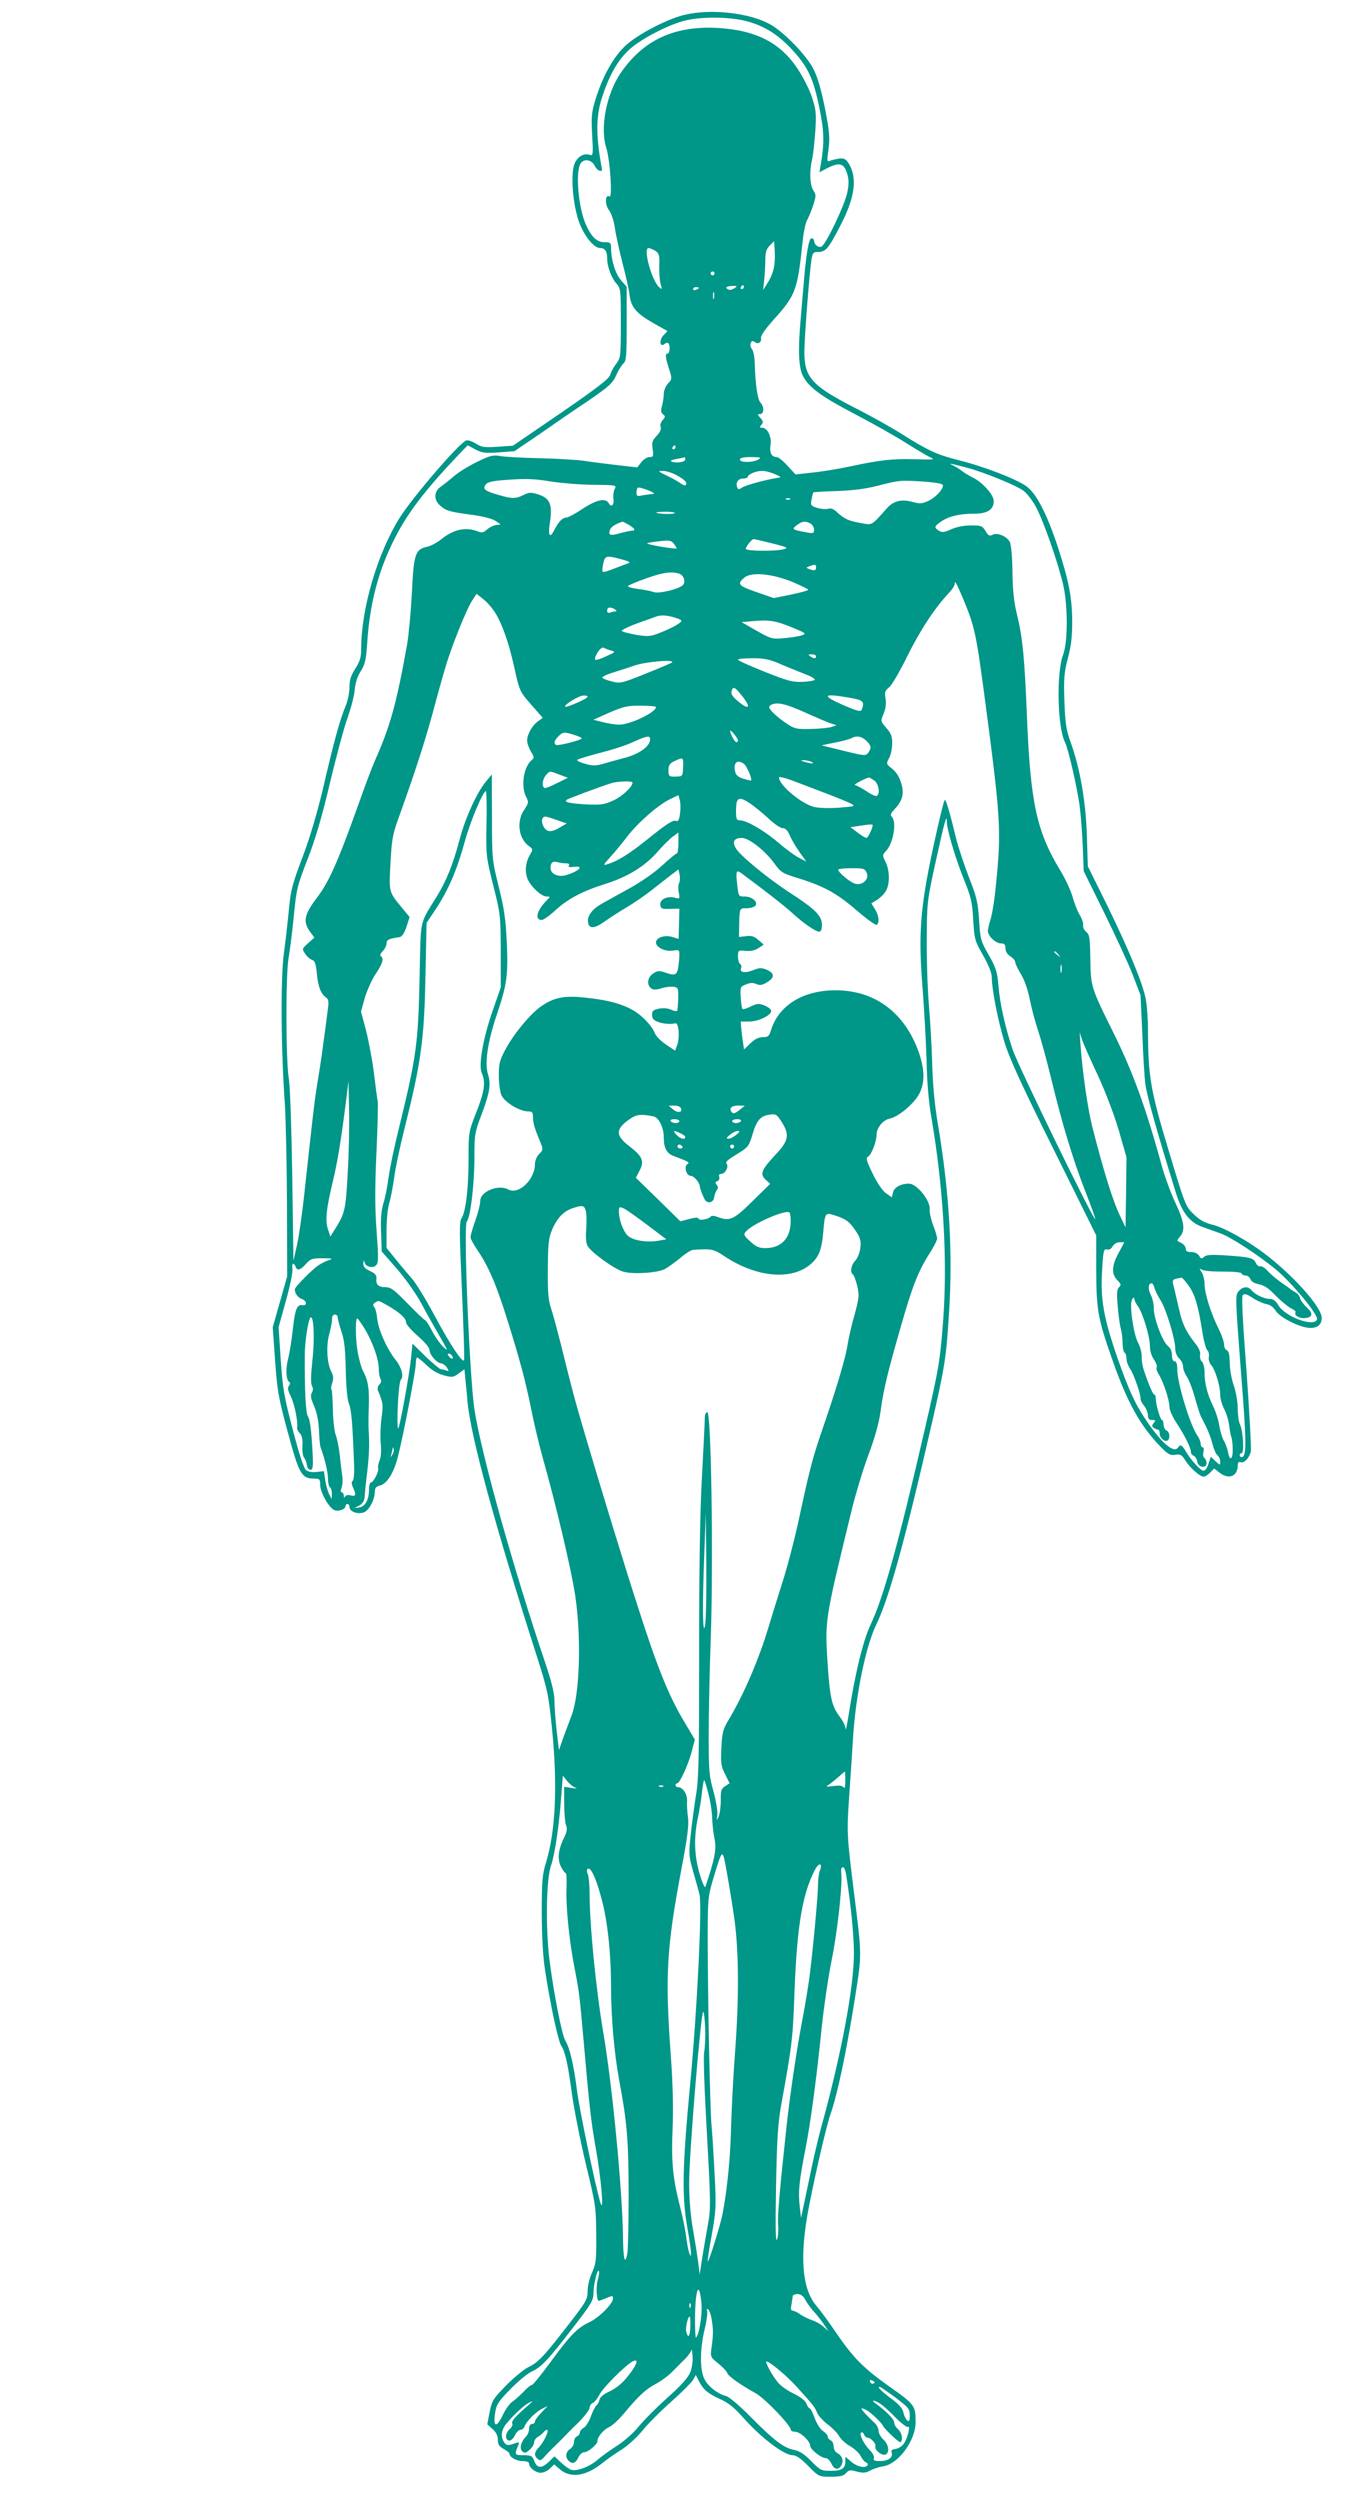 <?xml version="1.0" standalone="no"?>
<!DOCTYPE svg PUBLIC "-//W3C//DTD SVG 20010904//EN"
 "http://www.w3.org/TR/2001/REC-SVG-20010904/DTD/svg10.dtd">
<svg version="1.0" xmlns="http://www.w3.org/2000/svg"
 width="692pt" height="1280pt" viewBox="0 0 692 1280"
 preserveAspectRatio="xMidYMid meet">
<g transform="translate(0,1280) scale(0.1,-0.1)"
fill="#009688" stroke="none">
<path d="M3506 12724 c-88 -21 -234 -97 -298 -154 -64 -57 -122 -161 -159
-283 -19 -62 -21 -87 -16 -179 6 -92 4 -106 -8 -102 -32 13 -66 -6 -82 -44
-20 -49 -11 -190 18 -284 25 -78 78 -148 114 -148 24 0 35 -17 35 -53 0 -40
20 -96 45 -126 25 -28 25 -32 25 -206 0 -171 -1 -177 -24 -208 -14 -18 -27
-43 -31 -57 -5 -19 -69 -68 -252 -194 l-246 -168 -77 -5 c-68 -5 -83 -3 -113
16 -19 12 -41 19 -49 16 -38 -15 -275 -291 -341 -396 -114 -183 -197 -465
-197 -671 0 -43 -6 -64 -30 -101 -23 -36 -30 -59 -30 -97 0 -26 -9 -70 -20
-96 -27 -62 -59 -177 -115 -419 -31 -130 -68 -255 -106 -355 -52 -137 -60
-169 -69 -265 -6 -61 -17 -162 -26 -226 -17 -128 -15 -491 5 -769 5 -80 10
-311 11 -515 l1 -370 -37 -130 -37 -130 12 -170 c11 -154 17 -190 65 -367 58
-215 70 -237 134 -238 29 0 32 -3 32 -32 0 -36 42 -113 70 -128 21 -11 60 2
60 20 0 6 5 10 10 10 6 0 10 -7 10 -15 0 -25 45 -40 76 -27 27 13 54 66 54
106 0 17 7 26 25 30 38 10 72 64 94 151 29 116 91 439 91 474 0 17 3 31 7 31
4 0 25 -18 48 -39 26 -26 57 -44 87 -52 44 -12 50 -11 77 9 l30 22 5 -53 c3
-28 8 -81 11 -116 17 -178 141 -634 355 -1301 55 -172 60 -198 77 -365 30
-296 19 -529 -30 -690 -19 -62 -22 -93 -22 -260 1 -131 6 -226 19 -305 26
-167 65 -349 81 -374 21 -32 34 -94 55 -249 11 -78 43 -239 71 -357 50 -206
52 -221 53 -360 1 -130 -1 -150 -21 -194 -13 -28 -23 -68 -23 -95 0 -43 -7
-55 -101 -176 -123 -159 -152 -190 -204 -215 -22 -11 -72 -52 -112 -92 -66
-68 -73 -78 -85 -137 l-12 -63 27 -24 c18 -16 27 -33 27 -54 0 -24 7 -35 30
-48 16 -9 30 -20 30 -24 0 -18 35 -38 66 -38 22 0 34 -5 34 -13 0 -21 34 -47
60 -47 13 0 34 10 46 21 l23 22 31 -27 c55 -45 133 -33 217 35 23 19 67 49 97
68 31 19 78 62 105 95 27 34 94 101 149 150 55 49 106 100 113 113 l13 24 14
-28 c24 -47 45 -65 107 -94 46 -20 76 -45 124 -99 90 -101 207 -190 251 -190
18 0 43 -17 80 -55 54 -55 55 -55 116 -55 47 0 65 4 78 19 14 16 22 17 56 7
33 -8 45 -7 68 6 15 8 44 18 65 21 79 12 167 132 167 227 0 84 -5 90 -132 180
-137 97 -187 148 -278 281 -35 52 -78 110 -95 130 -78 87 -91 258 -41 514 36
184 91 419 111 474 35 101 81 318 125 596 35 222 35 212 -5 530 -37 295 -38
315 -26 488 6 89 16 232 21 317 14 217 65 463 119 574 63 128 145 423 280
1011 71 310 77 347 92 580 20 311 2 621 -57 970 -17 100 -26 202 -29 305 -2
85 -10 223 -17 305 -7 83 -12 236 -11 340 1 185 2 195 47 399 44 200 56 244
56 199 0 -39 41 -178 84 -287 40 -98 46 -123 51 -216 6 -101 9 -108 51 -182
28 -49 44 -90 44 -111 0 -60 31 -220 65 -332 26 -85 85 -214 252 -550 l218
-440 0 -180 c1 -206 9 -248 86 -466 73 -208 139 -327 240 -432 41 -43 52 -49
79 -45 26 4 33 0 51 -28 24 -39 75 -84 94 -84 8 0 23 10 34 21 l20 21 27 -21
c48 -38 94 -20 94 38 0 13 5 19 14 15 18 -7 44 20 53 54 3 15 -7 199 -22 409
-21 273 -26 386 -19 393 8 8 22 4 49 -14 20 -14 52 -28 69 -32 21 -3 38 -16
50 -34 18 -31 105 -78 161 -87 47 -7 75 11 75 49 0 56 -144 217 -294 331 -90
68 -210 134 -266 147 -40 10 -65 24 -96 54 -42 40 -44 47 -129 329 -93 309
-104 376 -105 618 0 52 -5 121 -11 153 -15 80 -84 248 -198 481 l-99 200 -5
160 c-6 176 -35 342 -83 475 -23 64 -28 95 -32 211 -4 118 -1 147 18 220 17
63 22 110 22 189 -1 123 -17 204 -72 375 -56 171 -111 278 -162 315 -52 38
-222 103 -348 134 -110 28 -155 48 -291 134 -52 33 -161 94 -244 136 -216 111
-255 154 -255 284 0 69 25 392 36 470 6 37 9 42 33 42 40 0 53 14 115 134 76
145 89 248 42 321 -15 22 -23 26 -49 23 -18 -3 -39 -8 -47 -12 -14 -6 -15 2
-6 61 7 58 5 88 -18 207 -19 94 -37 158 -58 200 -35 70 -148 188 -219 229
-105 61 -306 84 -443 51z m324 -34 c90 -25 162 -71 236 -154 73 -81 101 -141
131 -288 25 -122 26 -181 7 -291 l-7 -39 42 22 c60 30 83 24 99 -25 10 -30 11
-54 3 -96 -11 -62 -111 -273 -134 -282 -16 -6 -37 11 -37 30 0 7 -6 13 -14 13
-13 0 -28 -86 -40 -240 -3 -30 -10 -115 -16 -189 -13 -149 -9 -236 14 -278 29
-56 94 -104 261 -191 94 -49 215 -117 269 -152 54 -34 111 -67 126 -74 22 -9
6 -10 -86 -7 -115 3 -177 -4 -339 -39 -49 -10 -130 -24 -180 -29 l-90 -10 -41
44 c-22 25 -47 45 -56 45 -26 0 -38 24 -31 63 6 41 -16 87 -43 87 -14 0 -14 3
-4 15 10 13 10 19 -5 35 -16 18 -16 20 -2 20 21 0 23 37 2 59 -15 17 -26 94
-29 197 0 33 -7 68 -14 76 -17 21 -5 53 14 37 17 -14 36 -2 32 21 -2 12 24 48
68 97 108 120 119 148 144 386 5 54 16 108 24 120 7 12 21 46 31 75 15 48 16
55 1 77 -18 27 -21 99 -6 160 5 22 12 86 16 142 6 90 4 110 -16 172 -12 39
-46 106 -74 148 -89 135 -215 199 -411 210 -223 12 -382 -63 -498 -234 -71
-106 -104 -278 -72 -378 20 -62 33 -261 17 -251 -23 14 -25 -41 -2 -71 12 -17
25 -55 30 -93 5 -35 23 -116 39 -179 17 -64 33 -137 36 -163 8 -62 35 -93 123
-143 l71 -40 -21 -22 c-23 -25 -18 -64 6 -44 7 6 16 8 19 4 11 -10 8 -53 -3
-53 -14 0 -12 -20 7 -79 16 -50 16 -52 -5 -74 -12 -13 -22 -36 -22 -53 0 -16
-4 -43 -9 -61 -7 -24 -6 -35 5 -44 13 -10 12 -14 -2 -30 -9 -11 -14 -25 -10
-35 4 -11 -3 -27 -20 -45 -23 -24 -26 -34 -21 -68 5 -37 3 -41 -16 -41 -12 0
-31 -12 -42 -26 l-21 -27 -105 12 c-57 7 -133 16 -169 22 -36 5 -137 11 -225
13 -88 2 -179 7 -202 11 -37 7 -53 3 -120 -30 -43 -21 -97 -54 -119 -74 -23
-20 -54 -44 -68 -54 -33 -23 -35 -66 -3 -94 31 -28 48 -33 159 -48 60 -8 108
-20 125 -31 l28 -19 -25 -3 c-14 -2 -34 -13 -46 -23 -17 -16 -26 -18 -48 -9
-62 23 -123 10 -186 -41 -21 -17 -53 -34 -71 -38 -62 -12 -70 -39 -79 -232 -5
-96 -16 -214 -24 -264 -55 -308 -87 -423 -166 -600 -12 -27 -51 -129 -85 -226
-106 -296 -151 -396 -213 -477 -64 -84 -71 -121 -34 -172 l22 -30 -32 -29
c-31 -28 -32 -29 -15 -54 9 -14 25 -28 35 -31 15 -5 20 -20 25 -71 7 -69 20
-102 47 -122 14 -10 15 -21 8 -70 -4 -32 -14 -110 -23 -173 -8 -63 -22 -153
-30 -200 -14 -83 -25 -182 -66 -560 -11 -102 -28 -221 -38 -265 l-18 -80 -6
435 c-4 242 -11 464 -18 500 -15 92 -16 528 -1 615 7 39 19 135 27 215 13 136
17 154 70 290 40 103 74 216 115 392 33 137 73 287 91 335 17 49 34 112 36
142 3 35 14 69 31 95 22 35 27 58 33 146 13 200 57 368 139 530 69 137 158
253 349 453 l27 27 39 -21 c34 -18 51 -20 120 -15 l80 6 128 87 c70 49 182
126 250 171 106 73 125 90 143 130 11 26 28 53 37 61 15 12 17 38 17 203 l0
190 -29 33 c-29 33 -51 105 -51 165 0 27 -3 30 -33 30 -40 0 -67 26 -96 90
-36 81 -53 248 -31 305 13 35 59 32 77 -5 12 -25 40 -35 36 -14 -32 171 -31
272 3 372 37 112 81 187 138 239 58 52 183 118 271 144 87 25 240 25 335 -1z
m135 -1255 c-3 -22 -17 -58 -31 -80 l-25 -40 5 49 c3 27 6 73 6 102 0 43 5 59
23 77 l22 22 3 -45 c2 -25 1 -63 -3 -85z m-607 80 c19 -14 21 -24 19 -78 -1
-34 2 -75 7 -92 8 -26 7 -29 -6 -17 -39 32 -86 202 -56 202 7 0 23 -7 36 -15z
m302 -115 c0 -5 -4 -10 -10 -10 -5 0 -10 5 -10 10 0 6 5 10 10 10 6 0 10 -4
10 -10z m103 -75 c-10 -7 -23 -11 -30 -8 -22 9 -14 18 17 19 26 1 28 0 13 -11z
m47 5 c0 -5 -5 -10 -11 -10 -5 0 -7 5 -4 10 3 6 8 10 11 10 2 0 4 -4 4 -10z
m-230 -4 c0 -2 -7 -6 -15 -10 -8 -3 -15 -1 -15 4 0 6 7 10 15 10 8 0 15 -2 15
-4z m77 -53 c-3 -10 -5 -4 -5 12 0 17 2 24 5 18 2 -7 2 -21 0 -30z m-197 -763
c0 -5 -5 -10 -11 -10 -5 0 -7 5 -4 10 3 6 8 10 11 10 2 0 4 -4 4 -10z m50 -62
c0 -14 -46 -21 -70 -11 -9 4 0 9 25 13 22 4 41 8 43 9 1 0 2 -5 2 -11z m375 0
c-28 -17 -95 -17 -95 -1 0 9 17 13 58 13 48 -1 54 -2 37 -12z m1066 -42 c88
-23 257 -92 292 -119 18 -14 47 -51 64 -84 38 -70 114 -288 139 -398 24 -105
24 -290 0 -355 -36 -95 -30 -372 9 -450 17 -34 61 -226 75 -325 6 -44 13 -137
16 -207 l5 -128 104 -211 c57 -116 123 -258 146 -317 l41 -107 9 -195 c4 -107
11 -222 15 -255 5 -53 62 -256 155 -555 33 -109 72 -159 142 -183 23 -8 62
-22 87 -31 54 -19 195 -111 286 -186 82 -68 219 -234 210 -255 -15 -41 -160
12 -197 71 -14 24 -28 34 -45 34 -29 0 -75 22 -93 44 -18 22 -44 20 -66 -4
-18 -20 -18 -31 11 -408 30 -374 30 -442 3 -442 -5 0 -9 5 -9 10 0 6 5 10 10
10 14 0 7 119 -9 148 -6 11 -11 47 -11 80 0 33 -9 84 -20 118 -12 32 -21 85
-21 117 -1 41 -5 60 -15 64 -8 3 -14 16 -14 29 0 14 -12 48 -26 77 -40 78 -74
185 -74 232 0 22 -7 52 -17 65 -9 14 -10 19 -3 13 9 -9 47 -13 112 -13 59 0
98 -4 98 -10 0 -5 9 -10 19 -10 11 0 22 -9 26 -19 4 -12 19 -21 43 -26 27 -5
51 -21 87 -59 28 -28 63 -57 78 -64 15 -7 26 -16 23 -21 -10 -15 21 -33 50
-29 39 4 41 24 6 56 -16 15 -31 36 -33 46 -2 11 -13 24 -24 30 -11 6 -22 13
-25 16 -3 3 -24 18 -46 33 -23 16 -54 42 -69 58 -14 17 -32 28 -40 26 -7 -3
-17 5 -23 18 -12 26 -32 30 -175 39 -56 3 -81 1 -90 -9 -11 -11 -16 -10 -25 6
-8 12 -24 19 -41 19 -20 0 -28 5 -27 16 0 9 -8 21 -19 28 -11 6 -22 12 -24 13
-2 2 4 12 14 23 27 30 21 76 -24 171 -22 46 -52 127 -67 179 -84 308 -151 491
-250 691 -116 233 -117 238 -119 378 -2 110 -4 126 -21 140 -11 9 -18 24 -16
34 2 9 -5 32 -16 50 -11 17 -28 59 -37 92 -9 33 -38 96 -65 140 -121 200 -152
347 -170 791 -12 298 -22 402 -52 523 -15 62 -21 123 -22 216 -1 76 -7 139
-14 151 -15 29 -65 49 -88 36 -15 -8 -22 -5 -36 19 -16 27 -22 29 -75 29 -36
0 -75 -8 -101 -20 -35 -16 -47 -17 -63 -7 -25 16 -24 22 9 45 38 28 96 42 170
42 70 0 102 20 102 65 0 31 -55 94 -107 120 -21 10 -46 26 -56 34 -11 9 -31
21 -45 28 -28 13 -23 13 69 -11z m-1487 -38 c45 -25 57 -38 49 -51 -3 -4 -15
-1 -26 8 -12 9 -44 27 -72 40 -45 22 -47 24 -21 24 15 1 47 -9 70 -21z m504 5
c35 -15 36 -17 12 -20 -58 -9 -157 -36 -177 -48 -18 -12 -22 -12 -27 0 -9 25
5 45 30 45 13 0 24 4 24 8 0 13 41 31 73 31 15 1 44 -7 65 -16z m-1140 -39
c53 -8 150 -16 214 -16 113 -1 117 -2 107 -21 -6 -10 -9 -32 -7 -49 5 -33 -10
-49 -24 -24 -16 28 -62 18 -134 -29 -37 -25 -75 -45 -84 -45 -19 0 -39 -21
-60 -62 -22 -45 -33 -34 -25 25 17 107 4 137 -65 158 -30 9 -43 8 -68 -5 -39
-20 -60 -20 -125 -1 -73 21 -85 30 -71 52 8 13 29 19 80 24 125 10 163 9 262
-7z m1910 0 c62 -5 92 -11 92 -19 0 -22 -38 -62 -76 -80 -31 -14 -42 -15 -79
-5 -56 16 -98 6 -132 -32 -81 -91 -74 -87 -133 -76 -63 11 -85 21 -122 55 -18
18 -32 23 -47 18 -12 -3 -37 -1 -56 5 -32 10 -34 14 -28 43 3 18 7 34 9 36 2
2 56 5 121 7 83 3 146 11 213 28 108 28 113 28 238 20z m-1389 -59 c2 -3 -3
-5 -11 -5 -9 0 -30 -3 -47 -6 -26 -6 -31 -4 -31 13 0 11 3 22 6 26 6 6 71 -17
83 -28z m698 -31 c-3 -3 -12 -4 -19 -1 -8 3 -5 6 6 6 11 1 17 -2 13 -5z m-591
-71 c-7 -7 -87 -5 -95 3 -2 2 20 4 49 4 29 0 50 -3 46 -7z m-235 -60 c31 -19
37 -30 15 -30 -7 0 -34 -6 -60 -13 -51 -14 -61 -11 -52 17 5 15 29 31 64 42 2
1 17 -7 33 -16z m930 7 c10 -6 19 -20 19 -31 0 -19 -4 -21 -37 -15 -76 14 -79
16 -52 37 28 21 43 23 70 9z m-686 -128 c-2 -2 -37 2 -79 9 -41 7 -74 15 -71
17 2 3 30 8 62 11 51 6 60 5 75 -13 9 -12 15 -22 13 -24z m491 26 c78 -20 84
-23 58 -30 -41 -11 -194 -10 -194 2 0 11 31 50 40 50 5 0 48 -10 96 -22z
m-771 -82 c40 -11 46 -15 30 -21 -11 -4 -42 -15 -69 -26 -63 -24 -64 -24 -59
9 10 60 13 61 98 38z m995 -41 c0 -16 -9 -19 -36 -8 -16 6 -16 7 2 14 29 11
34 10 34 -6z m-703 -31 c25 -7 38 -44 20 -60 -22 -21 -123 -45 -149 -35 -14 5
-50 12 -82 16 -32 4 -54 11 -49 15 4 5 46 22 93 39 85 30 125 36 167 25z m581
-43 c45 -19 82 -37 82 -41 0 -3 -40 -14 -88 -24 l-89 -18 -89 31 c-93 32 -100
41 -61 74 35 30 142 20 245 -22z m873 -81 c60 -144 68 -179 108 -476 89 -670
91 -710 61 -1009 -6 -60 -17 -131 -25 -157 -8 -26 -15 -55 -15 -64 0 -26 40
-64 67 -64 18 0 23 -6 23 -25 0 -15 9 -31 25 -41 14 -9 25 -22 25 -29 0 -8 13
-35 29 -62 18 -29 36 -80 46 -131 9 -46 28 -115 41 -155 14 -40 45 -153 69
-252 57 -235 112 -415 174 -574 28 -71 51 -135 51 -142 0 -26 -397 788 -423
867 -39 117 -66 239 -73 329 -6 70 -12 89 -49 155 -41 71 -44 80 -50 180 -6
91 -13 120 -51 216 -24 62 -53 149 -65 195 -33 136 -52 200 -59 204 -4 2 -31
-107 -60 -243 -67 -312 -77 -444 -54 -727 8 -104 17 -268 20 -363 2 -110 11
-215 24 -289 62 -360 84 -735 61 -1043 -16 -209 -21 -241 -97 -570 -131 -569
-210 -852 -274 -986 -39 -82 -81 -254 -114 -469 -8 -49 -14 -79 -15 -66 -1 13
-12 39 -27 58 -43 57 -52 94 -64 262 -15 238 -18 223 119 786 21 88 61 221 89
296 33 87 54 165 62 220 14 109 36 201 104 437 60 210 90 285 148 376 21 33
38 66 38 75 0 9 -9 40 -21 70 -11 30 -19 66 -17 80 4 44 -66 131 -106 131 -42
0 -75 -18 -82 -45 l-6 -25 -30 21 c-18 13 -45 53 -68 100 -32 66 -36 80 -24
87 18 10 43 76 44 113 0 35 33 75 67 82 42 8 119 71 148 121 33 56 33 127 1
219 -72 203 -225 317 -426 317 -166 0 -290 -76 -330 -202 -10 -33 -15 -38 -43
-38 -21 0 -41 -10 -63 -31 l-33 -32 -5 34 c-3 19 -7 51 -9 72 l-3 37 44 0 c47
0 112 32 112 54 0 14 -41 36 -66 36 -8 0 -29 -7 -45 -16 -17 -8 -33 -13 -36
-10 -3 3 -7 30 -9 60 -3 52 -2 55 27 66 22 9 36 10 53 2 19 -8 30 -6 55 9 40
24 39 46 -1 64 -28 11 -38 11 -70 -2 -42 -17 -71 -12 -62 11 3 8 1 17 -5 21
-6 3 -11 21 -11 38 0 32 1 32 39 29 26 -3 48 2 66 14 l27 18 -28 24 c-21 19
-36 23 -63 19 l-36 -4 1 51 c2 98 1 96 37 96 18 0 38 5 45 12 18 18 -15 48
-53 48 -32 0 -32 0 -39 61 -8 69 -5 78 22 58 127 -94 225 -171 262 -205 54
-50 118 -94 136 -94 9 0 14 12 14 36 0 45 -36 81 -165 164 -111 72 -255 190
-276 227 -20 34 -9 53 31 53 36 0 119 -65 166 -130 33 -46 41 -51 122 -76 132
-41 198 -77 300 -165 51 -44 97 -77 102 -74 16 10 12 47 -8 80 l-19 30 28 17
c15 9 36 29 45 44 23 34 22 109 -1 153 -16 32 -16 34 4 55 37 40 55 148 29
174 -9 9 -6 18 14 39 36 38 48 73 39 114 -11 47 -26 74 -57 98 -24 19 -25 21
-10 50 9 16 16 50 16 75 0 36 -6 52 -30 79 -30 34 -30 35 -14 73 10 25 14 51
10 77 -6 33 -3 41 18 58 13 10 56 83 94 161 65 131 140 246 213 323 16 17 29
37 29 45 0 21 7 9 41 -70z m-2381 -101 c35 -68 62 -152 90 -282 21 -93 25
-101 81 -165 l59 -67 -26 -19 c-29 -22 -54 -66 -54 -98 0 -13 9 -37 19 -55 18
-29 18 -33 4 -45 -41 -34 -56 -134 -28 -188 14 -27 13 -31 -10 -66 -41 -60
-29 -149 26 -187 19 -14 19 -17 6 -39 -23 -36 -30 -84 -17 -122 13 -40 72 -96
100 -96 20 0 20 0 1 -19 -51 -51 -64 -101 -26 -101 8 0 40 22 70 50 65 59 139
98 254 134 115 36 206 92 269 165 29 33 65 69 80 79 l27 20 0 -54 c0 -30 -4
-54 -9 -54 -5 0 -37 -27 -72 -59 -36 -34 -107 -84 -166 -117 -57 -31 -122 -68
-146 -81 -49 -28 -75 -62 -70 -95 5 -35 33 -33 86 5 26 18 76 51 112 72 36 21
91 59 123 84 32 25 77 60 100 78 l42 32 6 -27 c3 -15 2 -35 -3 -44 -4 -9 -5
-31 -1 -49 6 -30 5 -32 -20 -25 -40 10 -79 -9 -75 -37 3 -19 8 -22 50 -20 l48
1 -2 -77 -2 -78 -33 10 c-38 12 -83 -3 -83 -28 0 -25 46 -48 85 -42 33 5 35 4
35 -21 0 -15 -3 -44 -6 -64 -7 -42 -17 -45 -70 -26 -27 9 -37 9 -58 -6 -29
-18 -35 -56 -12 -75 11 -9 24 -10 53 -1 21 7 50 10 63 8 23 -3 25 -7 24 -61
-1 -32 -4 -60 -6 -63 -3 -2 -17 0 -31 7 -15 7 -40 9 -61 5 -30 -6 -36 -11 -36
-32 0 -18 8 -27 28 -35 28 -11 67 -14 91 -8 18 5 24 -73 9 -113 l-10 -27 -48
32 c-29 20 -52 44 -59 64 -7 18 -34 52 -61 76 -60 54 -142 83 -280 98 -117 14
-169 4 -237 -42 -55 -38 -141 -141 -184 -222 -29 -53 -34 -72 -34 -132 0 -38
6 -84 13 -101 15 -36 93 -84 136 -84 23 0 26 -4 26 -32 1 -31 8 -54 41 -134
11 -28 10 -33 -9 -52 -13 -13 -22 -35 -22 -52 0 -79 -83 -158 -136 -130 -51
28 -144 -10 -144 -58 0 -16 -11 -61 -25 -100 -14 -39 -25 -78 -25 -86 0 -8 16
-38 36 -67 56 -82 97 -178 152 -354 66 -210 96 -323 126 -475 14 -69 39 -172
55 -230 69 -244 144 -562 166 -700 33 -212 26 -504 -16 -619 -12 -31 -31 -84
-44 -118 l-22 -63 -12 101 c-6 55 -11 123 -11 152 0 36 -14 95 -45 187 -170
504 -330 1078 -365 1305 -25 168 -57 940 -39 961 19 23 39 191 39 326 0 120 2
131 35 218 44 116 51 160 34 212 -17 54 -1 166 45 301 53 157 59 202 52 372
-6 122 -14 176 -42 287 -33 135 -34 140 -34 355 l-1 218 -29 -35 c-46 -55
-106 -185 -135 -295 -34 -129 -68 -214 -118 -295 -91 -149 -81 -102 -88 -425
-7 -324 -16 -395 -103 -750 -25 -99 -50 -218 -56 -265 -6 -47 -18 -107 -27
-133 -10 -33 -14 -78 -11 -146 l3 -98 78 -89 c44 -51 98 -127 125 -177 26 -49
69 -125 95 -170 42 -72 44 -78 18 -53 -17 16 -43 53 -58 82 -15 30 -31 54 -34
54 -4 0 -44 38 -90 85 -70 72 -87 85 -115 85 -36 0 -50 14 -46 45 2 15 -7 26
-33 38 -26 12 -35 23 -34 39 1 17 3 18 6 6 6 -24 42 -33 59 -16 13 12 13 38 3
174 -9 119 -9 219 -1 399 6 132 9 251 7 265 -3 14 -12 81 -20 150 -9 69 -28
167 -41 218 l-25 93 20 72 c12 39 37 94 56 122 35 52 43 79 25 90 -5 3 -1 14
10 25 11 11 20 29 20 40 0 19 11 24 65 32 14 2 25 18 37 53 l16 50 -37 45
c-70 84 -69 81 -61 230 6 116 11 148 39 225 90 251 133 385 176 540 25 94 55
202 67 240 28 98 106 293 135 338 l24 37 40 -32 c23 -19 54 -58 69 -89z m600
41 c9 -6 10 -10 3 -10 -6 0 -18 -3 -27 -6 -11 -4 -16 -1 -16 10 0 18 17 21 40
6z m303 -41 c20 -5 37 -13 37 -17 0 -11 -47 -37 -110 -62 -49 -19 -60 -20
-122 -10 -37 7 -70 15 -73 20 -3 4 32 21 77 38 46 16 90 32 98 35 24 9 52 8
93 -4z m606 -52 c68 -28 72 -31 50 -39 -13 -5 -54 -12 -90 -15 -65 -6 -69 -4
-144 38 l-77 44 58 5 c83 8 118 2 203 -33z m-931 -117 c26 -7 26 -8 -21 -29
-26 -13 -52 -21 -57 -19 -6 2 -1 18 10 36 11 18 25 30 31 26 6 -3 23 -10 37
-14z m1052 -30 c0 -13 -11 -13 -30 0 -12 8 -11 10 8 10 12 0 22 -4 22 -10z
m-173 -44 c43 -18 100 -41 126 -51 26 -10 44 -22 40 -26 -4 -4 -34 -9 -65 -10
-49 -2 -77 6 -192 52 -75 30 -136 57 -136 62 0 4 34 7 75 7 62 0 87 -5 152
-34z m-565 12 c-4 -3 -65 -29 -135 -57 -122 -49 -130 -51 -172 -40 -25 6 -48
15 -50 19 -3 5 25 18 62 29 38 12 82 26 98 32 56 21 215 35 197 17z m356 -167
c49 -60 42 -80 -12 -36 -32 26 -43 41 -39 55 7 28 15 25 51 -19z m-788 -8 c0
-10 -109 -57 -115 -51 -9 8 69 56 93 57 12 1 22 -2 22 -6z m1340 -5 c72 -12
80 -20 64 -61 -4 -12 -20 -9 -90 21 -119 52 -111 64 26 40z m-223 -77 c59 -27
119 -52 133 -56 l25 -8 -23 -8 c-13 -5 -60 -10 -105 -11 -73 -2 -86 0 -122 24
-49 31 -95 74 -95 87 0 5 6 12 13 14 32 13 73 3 174 -42z m-767 29 c0 -27
-132 -90 -188 -90 -20 0 -59 6 -85 13 l-48 12 83 37 c73 31 93 36 161 35 42 0
77 -3 77 -7z m420 -171 c0 -5 -4 -9 -8 -9 -9 0 -32 44 -32 58 1 10 40 -38 40
-49z m-840 29 c22 -7 40 -15 40 -18 0 -9 -122 -40 -132 -34 -13 8 -9 23 12 44
23 23 28 24 80 8z m390 -23 c0 -35 -54 -75 -130 -95 -41 -11 -93 -25 -116 -32
-33 -9 -51 -9 -88 2 -26 7 -43 16 -39 20 4 4 58 20 118 36 61 15 137 40 170
56 69 31 85 34 85 13z m1107 -7 c26 -25 28 -37 10 -62 -12 -17 -19 -16 -126
10 l-113 28 68 14 c38 7 75 18 84 22 25 15 53 11 77 -12z m-938 -136 c-2 -47
-3 -47 -38 -48 -34 -1 -36 1 -37 31 0 27 5 36 30 48 46 22 47 21 45 -31z m656
28 c25 -11 -1 -11 -35 0 -20 6 -21 8 -5 8 11 0 29 -3 40 -8z m-343 -12 c14
-12 42 -77 35 -84 -1 -1 -19 3 -39 9 -28 9 -39 18 -43 39 -10 45 13 62 47 36z
m-946 -54 l43 -16 -57 -28 c-31 -16 -59 -27 -64 -24 -14 9 -9 47 9 66 20 22
17 22 69 2z m1360 -94 c56 -21 114 -45 130 -53 28 -15 26 -15 -56 -22 -48 -4
-104 -2 -128 3 -65 15 -182 112 -182 152 0 5 30 -2 68 -16 37 -14 113 -43 168
-64z m252 64 c23 -16 31 -67 13 -79 -5 -3 -30 8 -54 25 -25 16 -51 30 -58 31
-12 0 55 36 71 38 3 1 16 -6 28 -15z m-1238 -10 c0 -22 -52 -71 -98 -92 -49
-22 -64 -24 -144 -20 -84 5 -108 11 -96 23 5 5 157 62 228 85 29 10 110 13
110 4z m-748 -211 c-3 -165 -2 -170 35 -318 37 -146 37 -155 38 -335 l0 -185
-42 -121 c-50 -144 -73 -279 -55 -319 20 -44 14 -93 -28 -199 -40 -102 -40
-103 -40 -240 0 -150 -14 -269 -36 -303 -12 -19 -11 -71 2 -368 8 -190 14
-351 11 -358 -6 -20 -73 81 -154 233 -43 80 -94 163 -114 185 -19 22 -57 66
-82 98 l-47 58 0 93 c0 51 6 112 14 137 7 24 19 83 25 130 6 48 31 165 55 260
82 326 99 447 105 764 l6 280 50 75 c63 97 106 197 145 339 28 103 94 261 109
261 3 0 5 -75 3 -167z m991 51 c-4 -31 -9 -41 -19 -37 -17 6 -45 -11 -159
-103 -87 -69 -142 -103 -195 -119 -22 -7 -21 -3 15 36 22 24 61 71 86 104 57
74 158 162 218 192 l46 22 7 -26 c4 -15 5 -45 1 -69z m363 50 c21 -15 62 -48
91 -75 28 -27 61 -49 72 -49 14 0 25 -11 36 -36 8 -20 31 -59 50 -86 l35 -49
-39 20 c-21 11 -67 45 -102 75 -69 60 -164 116 -198 116 -18 0 -21 6 -21 48 0
72 13 78 76 36z m-992 -83 l49 -17 -38 -22 c-22 -14 -45 -20 -57 -16 -32 10
-45 75 -14 73 6 0 33 -8 60 -18z m1616 -25 c0 -16 -24 -66 -32 -66 -5 0 -26
12 -46 28 l-36 27 40 6 c52 8 74 10 74 5z m-1572 -196 c15 0 21 -4 16 -11 -5
-8 3 -10 25 -7 57 8 27 -23 -41 -43 -39 -11 -78 7 -78 36 0 29 10 37 35 31 11
-3 30 -6 43 -6z m1541 -48 c15 -32 -20 -66 -57 -57 -28 7 -94 63 -88 74 3 3
34 6 70 6 58 0 66 -2 75 -23z m982 -419 c13 -16 12 -17 -3 -4 -10 7 -18 15
-18 17 0 8 8 3 21 -13z m16 -90 c-3 -10 -5 -2 -5 17 0 19 2 27 5 18 2 -10 2
-26 0 -35z m187 -530 c38 -82 81 -195 106 -278 l40 -140 -2 -179 -3 -180 -26
55 c-38 77 -83 222 -144 459 -23 93 -50 275 -60 415 l-5 70 14 -42 c8 -23 44
-104 80 -180z m-3843 -499 c-10 -185 -14 -205 -62 -282 l-27 -43 -12 37 c-15
44 -9 106 25 246 24 101 40 196 67 408 l13 105 3 -145 c2 -80 -1 -226 -7 -326z
m1705 335 c14 -23 -13 -30 -37 -10 l-24 20 27 1 c15 0 30 -5 34 -11z m305 -9
c-26 -22 -37 -25 -46 -10 -11 18 5 30 38 30 l32 -1 -24 -19z m-443 -36 c27 -6
52 -57 52 -108 0 -54 15 -82 52 -95 79 -30 82 -32 69 -41 -19 -11 -6 -60 17
-60 16 0 45 -33 47 -55 1 -12 13 -44 24 -65 13 -25 46 -18 49 10 2 14 9 31 14
38 7 8 7 16 -1 26 -9 10 -8 15 4 19 8 4 12 13 9 22 -4 9 0 15 10 15 21 0 41
39 27 53 -7 7 8 20 47 44 66 40 67 42 88 110 19 66 40 90 85 96 33 5 38 2 62
-36 43 -66 37 -98 -32 -170 -71 -76 -80 -98 -49 -127 l23 -21 -91 -89 c-97
-96 -116 -104 -180 -80 -16 6 -30 7 -33 2 -10 -14 -59 -23 -63 -11 -2 7 -17 6
-48 -2 l-45 -12 -114 112 -114 111 17 33 c28 50 18 76 -46 125 -78 59 -78 91
1 145 33 22 55 24 119 11z m132 -24 c0 -5 -9 -10 -19 -10 -11 0 -23 5 -26 10
-4 6 5 10 19 10 14 0 26 -4 26 -10z m315 0 c-3 -5 -15 -10 -26 -10 -10 0 -19
5 -19 10 0 6 12 10 26 10 14 0 23 -4 19 -10z m-310 -62 c14 -6 25 -15 25 -20
0 -15 -27 -8 -45 12 -21 23 -16 25 20 8z m286 -8 c-13 -11 -31 -20 -40 -20
-12 1 -11 5 8 20 13 11 31 20 40 20 12 -1 11 -5 -8 -20z m-276 -60 c3 -5 -1
-10 -9 -10 -9 0 -16 5 -16 10 0 6 4 10 9 10 6 0 13 -4 16 -10z m265 0 c0 -5
-4 -10 -10 -10 -5 0 -10 5 -10 10 0 6 5 10 10 10 6 0 10 -4 10 -10z m-759
-331 c4 -13 4 -54 2 -90 -4 -40 -1 -74 6 -87 18 -33 139 -121 185 -133 51 -14
174 -6 212 14 16 9 51 34 78 56 26 23 56 41 65 42 101 6 103 6 170 -38 170
-110 357 -119 448 -21 31 33 43 70 50 153 8 94 10 98 54 84 61 -19 79 -32 110
-78 26 -38 30 -53 26 -89 -3 -25 -14 -53 -26 -66 -22 -23 -28 -61 -12 -71 5
-3 15 -30 22 -59 11 -49 9 -63 -14 -148 -15 -51 -31 -121 -36 -156 -11 -67
-55 -217 -131 -437 -49 -143 -63 -197 -124 -481 -20 -89 -55 -224 -80 -300
-24 -76 -56 -179 -71 -229 -49 -163 -126 -341 -201 -467 -31 -51 -35 -66 -39
-146 -4 -79 -2 -94 19 -135 l23 -47 -23 -15 c-20 -13 -23 -23 -22 -72 0 -32
-5 -69 -11 -83 -11 -24 -11 -24 -7 7 3 17 -6 70 -19 120 -23 80 -25 106 -25
293 0 113 5 340 11 505 13 398 2 1145 -18 1145 -8 0 -13 -12 -13 -32 0 -18 -7
-157 -15 -308 -10 -185 -14 -479 -14 -900 0 -528 -2 -640 -16 -720 -8 -52 -21
-143 -27 -202 -11 -103 -10 -111 14 -195 14 -49 28 -99 31 -113 14 -60 -13
-602 -47 -960 -41 -435 -44 -579 -16 -741 11 -63 20 -123 19 -134 0 -19 -1
-19 -9 1 -4 11 -11 47 -15 80 -4 32 -17 100 -30 149 -39 153 -47 234 -40 404
4 106 2 226 -9 375 -30 416 -22 551 55 961 31 162 38 222 33 260 -4 28 -6 65
-5 83 3 35 -21 72 -46 72 -7 0 -13 5 -13 10 0 6 4 10 9 10 13 0 58 99 75 166
l15 58 -56 94 c-79 133 -137 276 -241 602 -59 181 -191 613 -261 850 -59 200
-68 235 -130 485 -17 66 -38 145 -48 175 -15 44 -18 85 -17 205 1 132 4 156
23 202 27 61 60 94 109 109 47 15 55 13 63 -17z m202 10 c12 -7 64 -44 116
-83 l94 -71 -39 -7 c-61 -11 -134 1 -160 27 -23 23 -44 82 -44 123 0 25 3 26
33 11z m847 -60 c0 -88 -47 -139 -130 -139 -32 0 -48 7 -77 34 -33 30 -36 36
-23 50 31 39 200 113 223 99 4 -2 7 -22 7 -44z m1680 -163 c-36 -66 -38 -109
-7 -140 19 -19 21 -25 9 -36 -11 -10 -13 -31 -7 -97 4 -47 11 -99 16 -116 5
-18 9 -51 9 -74 0 -23 5 -45 10 -48 6 -3 10 -18 10 -32 0 -13 9 -37 19 -52 19
-26 57 -138 53 -154 -1 -5 7 -20 18 -34 11 -14 20 -36 20 -49 0 -18 6 -24 21
-24 18 0 20 -2 8 -16 -10 -13 -10 -17 2 -25 8 -5 17 -9 22 -9 4 0 7 -8 7 -19
0 -22 25 -45 40 -36 15 9 12 45 -5 51 -8 4 -15 17 -15 30 0 13 -4 24 -8 24 -9
0 -32 80 -32 110 0 11 -3 20 -8 20 -4 0 -17 26 -29 58 -30 78 -35 98 -35 139
0 19 -8 49 -18 67 -24 43 -46 197 -32 222 7 11 12 14 12 6 0 -8 8 -26 19 -40
25 -36 61 -155 61 -204 0 -24 8 -51 21 -69 11 -16 17 -34 14 -39 -4 -6 1 -22
10 -36 23 -36 55 -131 55 -166 0 -17 16 -53 38 -86 41 -62 72 -125 72 -146 0
-8 6 -16 14 -19 8 -3 16 -16 18 -29 4 -31 48 -39 48 -9 0 11 -5 23 -11 27 -6
3 -8 17 -5 30 4 14 2 24 -4 24 -5 0 -10 8 -10 18 0 10 -7 28 -16 41 -38 53
-103 268 -104 339 0 28 -4 42 -13 42 -9 0 -14 12 -14 31 0 20 -7 37 -21 48
-27 21 -72 140 -72 192 0 22 -7 54 -16 70 -15 31 -13 59 5 59 5 0 12 -12 15
-26 4 -14 18 -42 31 -62 27 -42 75 -198 75 -247 0 -19 8 -39 20 -50 11 -10 20
-29 20 -42 0 -13 9 -36 19 -51 11 -15 29 -63 41 -106 12 -44 26 -87 30 -95 4
-9 17 -34 28 -56 11 -22 26 -61 32 -87 7 -26 18 -53 26 -59 8 -6 14 -21 14
-32 0 -20 0 -20 -24 2 l-24 23 -12 -36 c-6 -20 -17 -36 -25 -36 -15 0 -64 53
-91 99 -19 33 -29 38 -39 21 -21 -33 -83 19 -162 135 -60 89 -89 153 -148 319
-72 208 -89 303 -80 449 6 104 8 114 25 110 12 -3 22 3 29 16 7 12 22 21 36
21 l24 0 -29 -54z m-4041 -36 c-14 -4 -39 -16 -55 -26 -32 -20 -124 -113 -124
-125 0 -21 15 -42 37 -50 26 -10 27 -36 1 -31 -27 4 -37 -22 -48 -124 -6 -54
-17 -122 -24 -150 -14 -52 -11 -110 6 -120 5 -3 4 -11 -2 -19 -8 -10 -6 -23 9
-53 19 -37 38 -132 33 -160 -2 -7 4 -20 13 -29 11 -11 16 -30 14 -64 -2 -26 2
-53 8 -61 6 -7 13 -24 15 -38 1 -14 10 -25 18 -25 12 0 14 13 12 70 -6 124
-14 190 -25 204 -11 13 -17 138 -16 311 0 68 17 182 29 194 17 17 23 -109 10
-220 -8 -76 -9 -118 -2 -130 7 -12 6 -23 -1 -35 -8 -13 -5 -29 12 -68 14 -33
23 -77 25 -124 1 -40 5 -79 8 -87 22 -58 38 -128 38 -161 0 -21 5 -41 10 -44
6 -3 10 -18 10 -33 l-1 -27 -13 25 c-7 14 -16 46 -20 71 l-7 47 -37 -4 c-22
-3 -44 1 -54 9 -12 9 -36 83 -68 206 -45 171 -52 212 -62 359 l-11 167 37 134
c21 74 36 147 34 163 -5 30 6 38 16 13 8 -23 25 -18 53 14 24 27 32 29 87 29
44 0 54 -2 35 -8z m4402 -136 c31 -46 47 -100 69 -242 7 -40 17 -78 24 -85 7
-6 10 -21 8 -34 -3 -13 3 -32 12 -42 20 -22 46 -106 46 -151 0 -19 9 -52 20
-73 11 -21 23 -59 26 -85 3 -26 8 -54 12 -62 3 -8 6 -36 6 -62 1 -52 -16 -60
-24 -12 -3 16 -12 43 -22 59 -9 17 -19 52 -23 78 -4 27 -18 70 -30 95 -31 64
-45 118 -45 173 0 27 -6 51 -14 58 -7 6 -11 21 -9 34 3 15 -6 36 -27 62 -43
54 -65 99 -79 165 -7 30 -18 78 -25 107 -14 56 -17 51 36 62 4 0 21 -20 39
-45z m-4102 -100 c60 -35 91 -63 91 -85 0 -9 27 -40 60 -69 36 -31 60 -60 60
-72 0 -24 39 -68 60 -68 8 0 21 -10 29 -21 11 -19 11 -21 -4 -15 -9 3 -21 6
-27 6 -5 0 -40 29 -78 65 l-67 66 -7 -68 c-8 -85 -57 -355 -66 -366 -3 -4 -5
28 -4 70 3 100 10 173 18 180 15 16 3 62 -27 100 -44 54 -89 155 -95 212 -2
26 -9 52 -15 59 -8 10 -7 16 4 23 19 12 16 12 68 -17z m-259 -59 c0 -9 9 -41
19 -73 15 -43 20 -91 22 -197 2 -90 8 -152 17 -174 12 -30 18 -97 26 -321 1
-36 -2 -68 -8 -72 -6 -4 -6 -15 2 -33 18 -39 15 -48 -12 -41 -15 4 -26 1 -29
-7 -3 -7 -6 -5 -6 6 -1 9 -5 17 -11 17 -6 0 -6 9 0 24 4 13 6 36 4 52 -2 16
-9 65 -13 109 -5 44 -15 94 -22 110 -6 17 -13 74 -14 127 -1 54 -4 100 -7 104
-4 3 -2 18 4 34 7 21 6 36 -5 57 -23 45 -27 135 -10 195 8 29 14 63 14 76 0
13 5 22 14 22 8 0 15 -7 15 -15z m138 -58 c41 -68 72 -156 72 -204 0 -21 4
-44 9 -52 6 -9 4 -19 -5 -29 -9 -8 -12 -22 -8 -31 26 -64 28 -72 18 -141 -5
-39 -7 -97 -4 -128 4 -36 2 -68 -5 -87 -7 -16 -10 -35 -8 -42 5 -15 -24 -73
-37 -73 -6 0 -10 -17 -10 -37 0 -52 -20 -87 -50 -91 l-25 -3 25 13 c18 10 26
23 28 48 1 19 7 76 13 125 10 85 12 144 7 218 -1 17 -1 68 1 112 3 94 -3 137
-29 185 -10 19 -23 67 -29 105 -11 69 -11 165 -1 165 3 0 20 -24 38 -53z m447
-138 c11 -17 -1 -21 -15 -4 -8 9 -8 15 -2 15 6 0 14 -5 17 -11z m-305 -506
c-11 -17 -11 -17 -6 0 3 10 6 24 7 30 0 9 2 9 5 0 3 -7 0 -20 -6 -30z m1601
-879 c-12 -52 -14 111 -3 382 l7 199 3 -271 c1 -149 -2 -289 -7 -310z m719
-791 c0 -31 -3 -43 -9 -34 -6 9 -21 11 -52 7 -38 -5 -41 -4 -25 6 11 7 33 25
50 40 17 15 32 28 34 28 1 0 2 -21 2 -47z m-1386 -34 c15 -6 11 -7 -16 -3
l-38 6 0 -85 c0 -47 4 -97 9 -111 8 -19 5 -35 -11 -67 -29 -60 -34 -109 -14
-147 9 -18 20 -32 24 -32 4 0 5 -32 4 -72 -5 -87 13 -268 38 -398 28 -145 28
-149 50 -395 28 -322 37 -403 61 -540 28 -153 44 -342 25 -284 -23 71 -109
481 -121 579 -16 129 -37 217 -60 254 -17 28 -60 249 -81 415 -20 169 -16 413
9 482 19 53 42 211 52 356 l8 102 20 -25 c11 -14 29 -30 41 -35z m686 -38 c10
-39 18 -94 18 -122 1 -28 6 -74 12 -104 11 -52 1 -104 -47 -245 -3 -8 -16 21
-29 65 -28 94 -31 188 -9 290 8 39 18 98 21 133 4 34 9 61 11 58 3 -2 13 -36
23 -75z m-233 43 c-3 -3 -12 -4 -19 -1 -8 3 -5 6 6 6 11 1 17 -2 13 -5z m363
-667 c25 -170 26 -418 5 -694 -8 -105 -17 -274 -20 -375 -4 -167 -19 -320 -44
-453 -11 -57 -71 -249 -76 -243 -2 1 7 63 21 137 22 126 23 145 14 315 -5 100
-12 213 -16 251 -7 88 -18 605 -19 920 0 233 1 243 27 332 49 163 48 162 69
48 10 -55 28 -162 39 -238z m440 237 c-6 -14 -10 -46 -10 -72 0 -49 -21 -287
-41 -452 -6 -52 -24 -162 -40 -245 -30 -158 -60 -364 -79 -530 -37 -343 -49
-480 -44 -517 2 -24 0 -56 -6 -73 -7 -21 -9 55 -5 270 4 233 10 323 24 405 59
325 62 348 71 605 13 325 40 486 102 608 21 42 43 42 28 1z m-1114 -164 c27
-106 44 -268 44 -436 0 -153 17 -342 41 -471 41 -219 48 -302 49 -578 0 -148
-3 -287 -6 -307 -12 -71 -22 -38 -23 80 -3 238 -54 772 -101 1047 -38 224 -70
551 -70 712 0 39 -4 83 -9 97 -7 17 -7 26 2 29 16 5 45 -61 73 -173z m1248
143 c24 -152 39 -304 40 -398 1 -177 -66 -530 -170 -905 -14 -51 -43 -175 -63
-275 l-38 -180 -7 62 c-8 72 -3 123 29 288 27 135 57 361 85 635 11 102 33
251 49 330 28 134 54 364 51 435 -3 40 -2 45 9 45 5 0 12 -17 15 -37z m-722
-785 c2 -46 -1 -101 -5 -123 -5 -23 1 -194 14 -420 20 -361 20 -384 4 -470 -9
-49 -22 -126 -29 -170 l-12 -80 -8 65 c-5 36 -17 112 -27 169 -12 67 -19 152
-19 235 -1 140 60 876 72 876 4 0 8 -37 10 -82z m-551 -1293 c-9 -32 -5 -105
6 -105 2 0 19 7 38 14 32 14 35 14 35 -2 -1 -27 -72 -98 -121 -121 -62 -29
-99 -67 -199 -204 -47 -64 -90 -117 -95 -117 -6 0 -26 -16 -44 -36 -19 -19
-45 -43 -58 -51 -13 -9 -35 -40 -49 -70 -31 -65 -49 -59 -38 13 6 43 16 58 78
122 39 40 88 81 111 91 49 23 83 59 213 228 92 119 102 136 102 174 0 44 21
130 28 111 2 -6 -1 -27 -7 -47z m532 -117 c5 -56 -11 -160 -28 -176 -3 -3 -5
38 -5 90 0 156 21 212 33 86z m533 16 c8 -16 28 -42 43 -59 15 -16 38 -46 51
-65 l24 -35 -25 22 c-14 13 -40 28 -59 34 -19 7 -47 20 -62 31 -14 10 -32 18
-38 18 -9 0 -11 10 -6 31 3 17 6 37 6 43 0 6 11 11 26 11 17 -1 30 -11 40 -31z
m-589 -36 c-3 -8 -6 -5 -6 6 -1 11 2 17 5 13 3 -3 4 -12 1 -19z m108 -60 c9
-55 9 -81 0 -144 -7 -51 -7 -51 34 -84 22 -18 43 -40 46 -49 5 -16 62 -57 146
-104 47 -26 179 -164 179 -186 0 -6 10 -11 23 -11 26 0 77 -48 77 -72 0 -18
56 -63 80 -63 8 0 21 -12 28 -27 15 -33 37 -36 52 -9 12 24 4 48 -21 62 -11 5
-19 20 -19 35 0 13 -7 27 -15 30 -8 4 -15 12 -15 19 0 7 -11 20 -25 29 -13 9
-32 38 -42 66 -10 27 -21 50 -26 50 -4 0 -12 11 -17 25 -6 15 -29 33 -64 50
-30 14 -67 40 -81 57 -29 34 -69 108 -59 108 16 0 105 -74 157 -132 85 -94 91
-102 102 -130 6 -15 30 -41 54 -60 25 -18 52 -46 60 -62 9 -15 34 -38 56 -50
22 -13 46 -35 53 -50 8 -15 20 -30 28 -33 8 -3 11 -9 8 -14 -10 -17 -53 -9
-83 17 l-31 26 0 -24 c0 -36 -19 -48 -75 -48 -48 0 -54 3 -100 50 -35 36 -60
52 -91 58 -52 11 -102 50 -224 173 -52 53 -107 99 -121 102 -42 10 -93 50
-111 87 -24 47 -23 153 1 254 11 44 16 86 13 94 -3 9 -1 13 5 9 6 -4 14 -26
18 -49z m-109 -38 c-1 -52 -12 -66 -21 -27 -5 20 8 77 18 77 2 0 4 -22 3 -50z
m0 -234 c-12 -30 -44 -66 -120 -134 -57 -51 -123 -118 -147 -148 -24 -30 -73
-73 -109 -96 -36 -23 -82 -56 -102 -74 -42 -35 -106 -58 -134 -48 -11 4 -34
21 -51 37 l-33 31 -28 -27 c-37 -36 -61 -35 -75 3 -10 27 -16 30 -55 30 -47 0
-48 2 -27 52 6 16 4 17 -26 6 -28 -9 -34 -8 -46 7 -16 23 -17 49 -2 78 17 31
99 112 129 126 22 11 22 9 -5 -14 -66 -57 -88 -82 -81 -94 4 -5 -3 -19 -15
-29 -23 -22 -22 -57 1 -57 8 0 21 12 28 28 7 15 20 27 28 27 8 0 18 8 21 18
10 26 55 72 88 89 l30 15 -32 -34 c-18 -19 -33 -39 -33 -46 0 -7 -7 -12 -15
-12 -9 0 -15 -9 -15 -24 0 -14 -7 -31 -15 -40 -27 -26 -36 -63 -19 -77 12 -10
19 -8 38 10 13 12 23 29 22 38 0 8 8 20 19 27 11 6 25 18 31 26 7 8 15 12 18
9 8 -8 -22 -67 -45 -90 -23 -23 -24 -42 -5 -58 12 -10 18 -8 33 9 10 12 34 37
53 55 19 19 44 43 55 55 11 12 44 45 73 73 28 29 52 60 52 70 0 10 7 20 15 24
9 3 24 22 35 42 18 37 132 150 170 171 30 16 26 -9 -9 -56 -38 -52 -68 -78
-116 -101 -23 -10 -41 -26 -44 -38 -2 -11 -9 -24 -16 -30 -6 -5 -20 -31 -29
-58 -10 -26 -26 -52 -37 -57 -10 -6 -19 -17 -19 -24 0 -8 -7 -16 -15 -20 -8
-3 -15 -16 -15 -28 0 -13 -9 -29 -20 -36 -22 -14 -26 -42 -8 -60 19 -19 36
-14 50 16 7 15 20 27 29 27 21 0 69 40 69 57 0 22 31 59 60 72 15 6 49 38 77
71 75 90 111 123 162 150 25 13 63 41 84 62 21 21 51 52 68 68 16 17 30 37 31
45 1 8 3 -5 5 -29 3 -26 -2 -62 -11 -85z m944 -51 c0 -12 -19 -12 -23 0 -4 9
-1 12 9 8 7 -3 14 -7 14 -8z m107 -80 c67 -51 73 -58 73 -91 0 -30 -3 -34 -14
-25 -7 6 -16 25 -19 41 -4 20 -23 41 -61 69 -53 40 -74 61 -60 61 4 0 40 -25
81 -55z m-76 -33 c14 -9 49 -41 77 -70 29 -29 57 -50 62 -47 15 10 0 -57 -20
-85 -9 -14 -29 -26 -43 -28 -18 -2 -24 -8 -20 -18 9 -24 -17 -44 -58 -44 -29
0 -37 3 -33 15 3 8 -5 25 -19 39 -32 32 -58 84 -46 92 5 3 12 -2 15 -10 3 -9
11 -16 17 -16 17 0 46 -31 41 -44 -7 -17 32 -50 51 -43 23 9 18 51 -10 77 -14
13 -25 33 -25 45 0 11 -8 28 -17 37 -77 74 -89 92 -43 68 19 -10 77 -65 82
-78 8 -18 85 -91 91 -85 14 13 6 49 -13 66 -11 9 -20 25 -20 35 0 16 -40 57
-95 97 -29 21 -5 18 26 -3z"/>
</g>
</svg>
